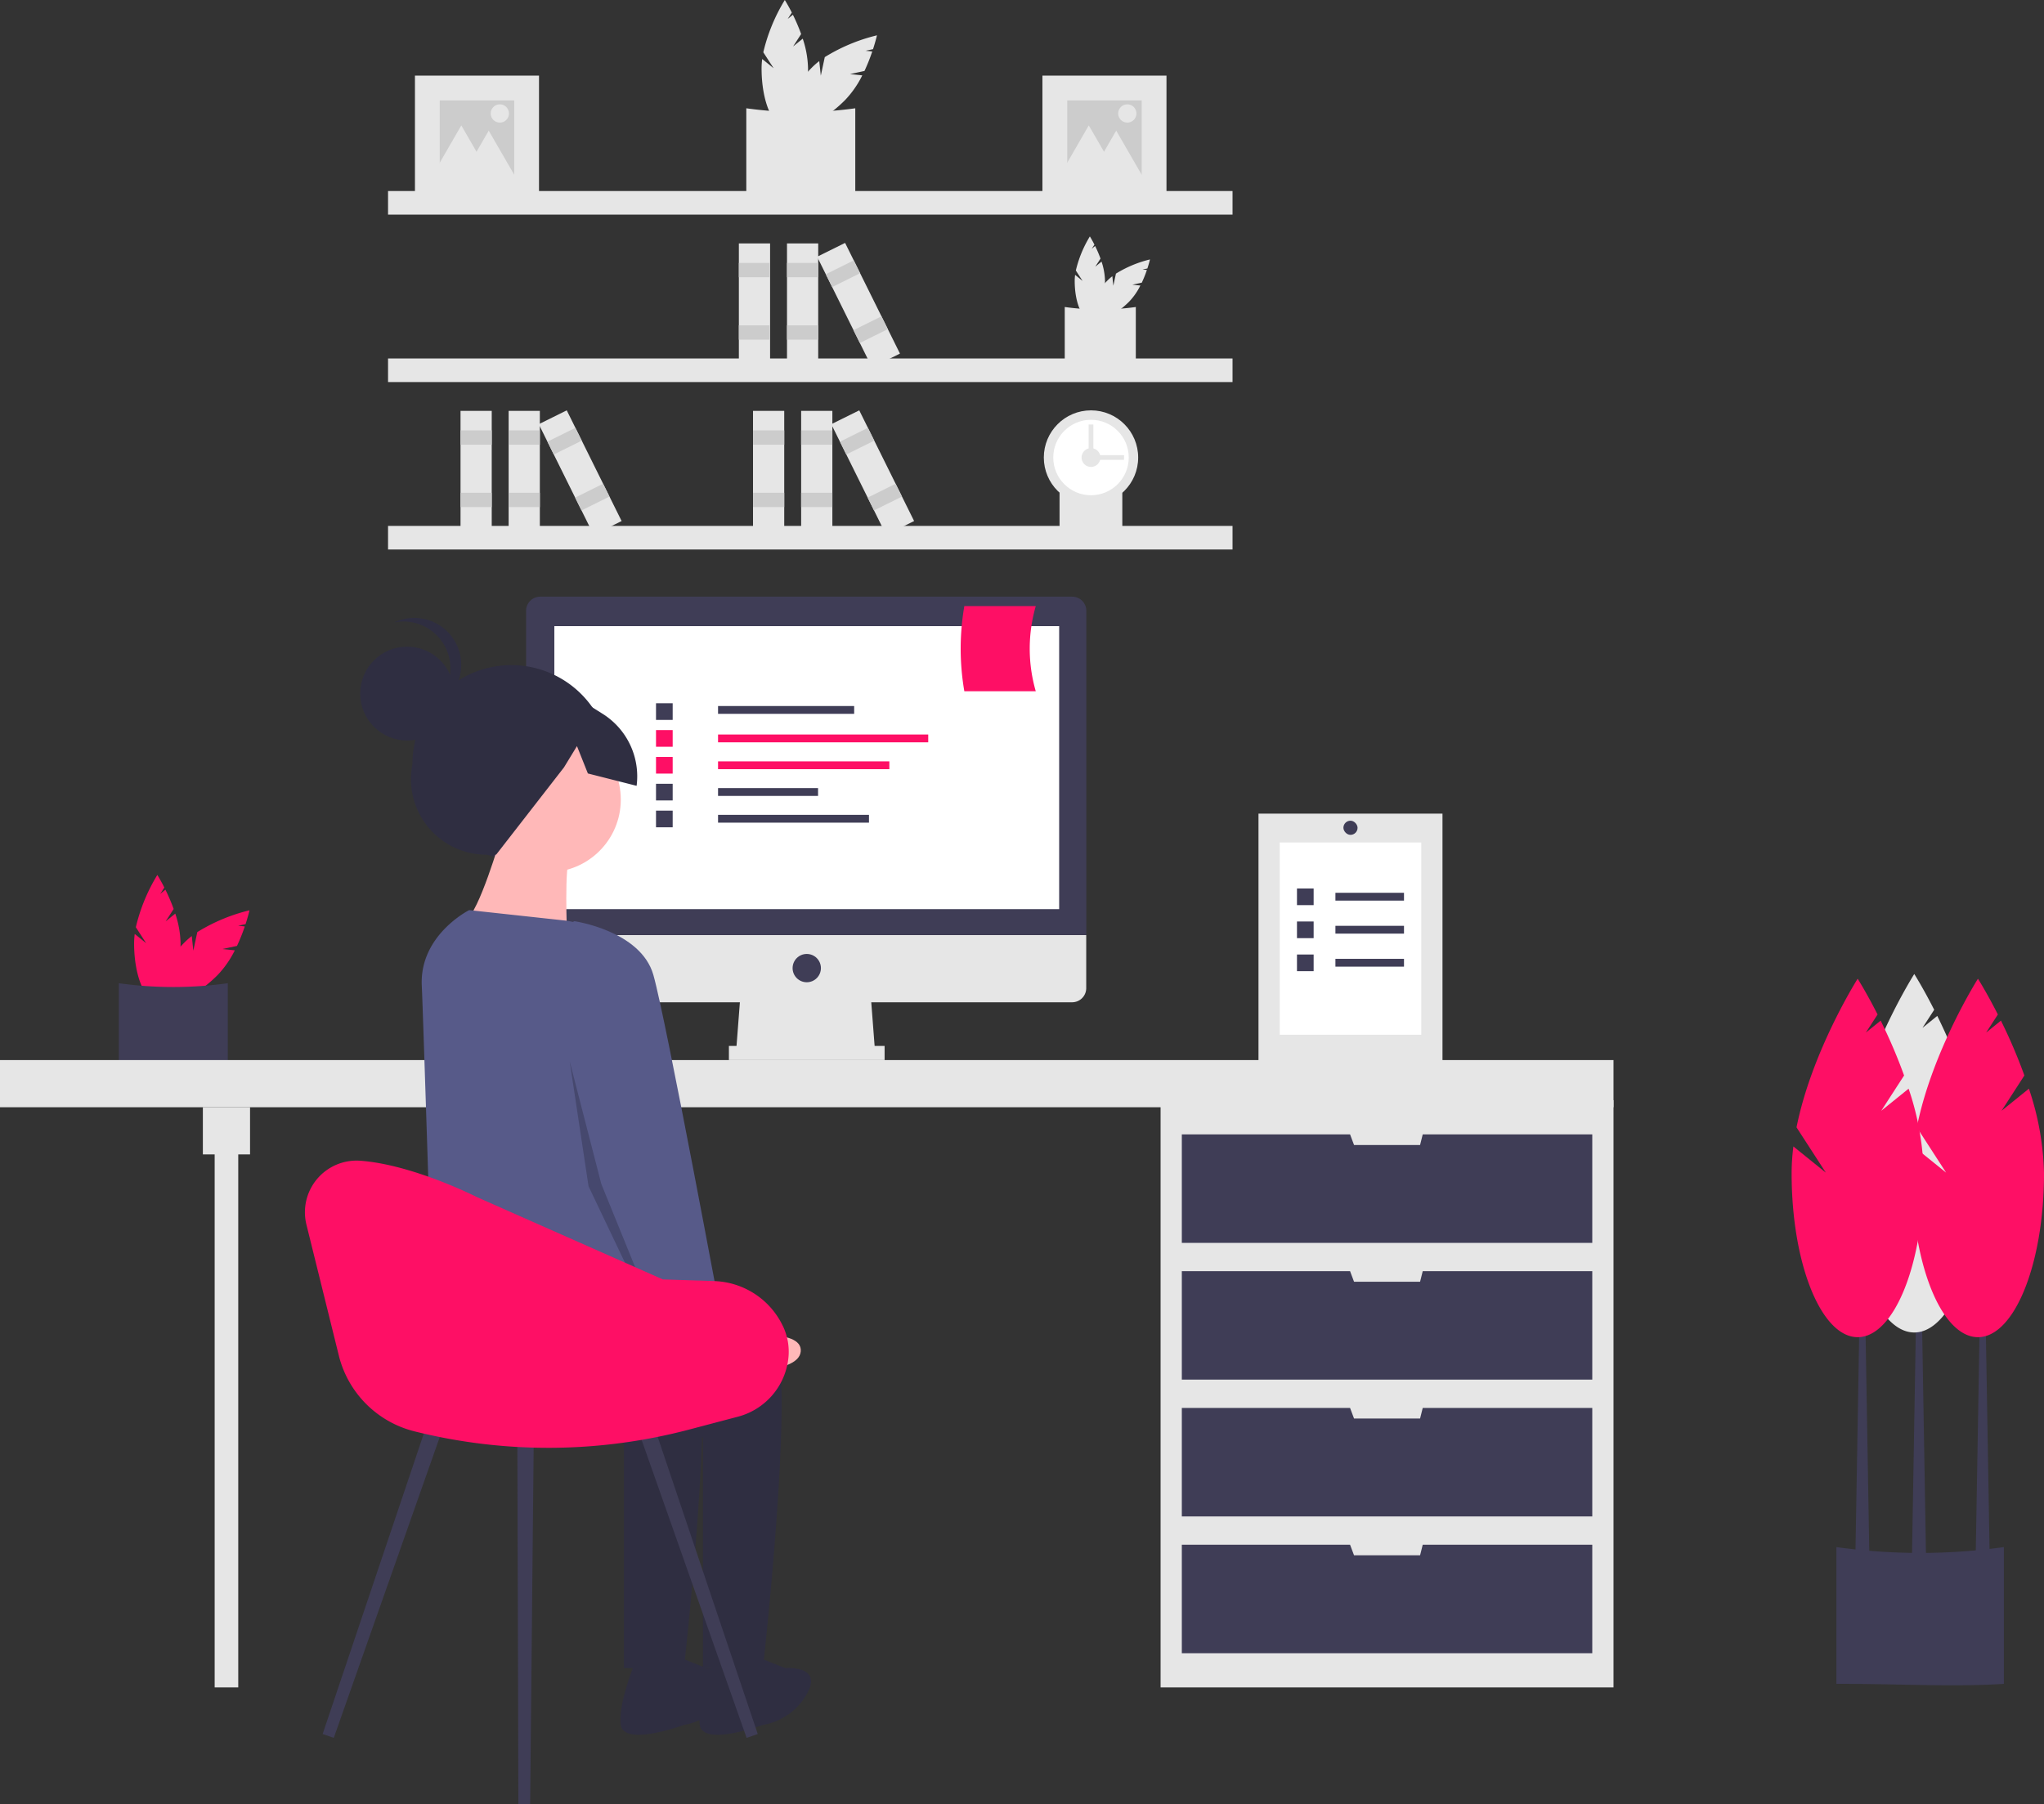 <svg id="undraw_remotely_-2-j6y_2_" data-name="undraw_remotely_-2-j6y (2)" xmlns="http://www.w3.org/2000/svg" width="347" height="306.358" viewBox="0 0 347 306.358">
  <rect x="0" y="0" width="347" height="306.358" fill="#333333" stroke="none"/>
  <path id="パス_995" data-name="パス 995" d="M492.93,68.39l1.364-2.109a31.625,31.625,0,0,0-1.4-3.277l-.882.713.7-1.08c-.666-1.311-1.19-2.136-1.19-2.136a30.3,30.3,0,0,0-3.651,8.878l1.751,2.706-1.938-1.566a12.789,12.789,0,0,0-.106,1.6c0,5.407,1.766,9.791,3.945,9.791s3.944-4.383,3.944-9.791a16.839,16.839,0,0,0-.9-5.052Z" transform="translate(-358.289 -60.501)" fill="#e6e6e6"/>
  <path id="パス_996" data-name="パス 996" d="M508.62,82.338l2.456-.526A31.612,31.612,0,0,0,512.4,78.5l-1.128-.12,1.257-.269c.456-1.4.669-2.352.669-2.352a30.3,30.3,0,0,0-8.859,3.7l-.675,3.152-.264-2.478a12.79,12.79,0,0,0-1.209,1.059c-3.824,3.824-5.674,8.172-4.134,9.712s5.889-.31,9.712-4.134a16.838,16.838,0,0,0,2.935-4.211Z" transform="translate(-364.32 -69.761)" fill="#e6e6e6"/>
  <path id="パス_997" data-name="パス 997" d="M499.484,122.367c-5.7.364-11.9-.021-18.5,0V107.253a66.688,66.688,0,0,0,18.5,0Z" transform="translate(-354.288 -88.867)" fill="#e6e6e6"/>
  <path id="パス_998" data-name="パス 998" d="M626.242,167.715l.89-1.375a20.639,20.639,0,0,0-.913-2.137l-.575.465.456-.7c-.434-.855-.776-1.393-.776-1.393a19.758,19.758,0,0,0-2.381,5.79l1.142,1.765L622.82,169.1a8.347,8.347,0,0,0-.069,1.046c0,3.526,1.152,6.385,2.572,6.385s2.572-2.859,2.572-6.385a10.981,10.981,0,0,0-.589-3.295Z" transform="translate(-440.303 -122.429)" fill="#e6e6e6"/>
  <path id="パス_999" data-name="パス 999" d="M636.474,176.811l1.6-.343a20.612,20.612,0,0,0,.866-2.157l-.736-.078.82-.176c.3-.911.437-1.534.437-1.534a19.758,19.758,0,0,0-5.777,2.41l-.44,2.055-.172-1.616a8.343,8.343,0,0,0-.789.691c-2.493,2.493-3.7,5.329-2.7,6.334s3.84-.2,6.334-2.7a10.983,10.983,0,0,0,1.914-2.746Z" transform="translate(-444.237 -128.468)" fill="#e6e6e6"/>
  <path id="パス_1000" data-name="パス 1000" d="M630.516,202.916c-3.714.238-7.761-.014-12.066,0v-9.857a43.489,43.489,0,0,0,12.066,0Z" transform="translate(-437.694 -140.928)" fill="#e6e6e6"/>
  <path id="パス_1001" data-name="パス 1001" d="M626.863,278.971c-3.279.21-6.853-.012-10.654,0v-8.7a38.4,38.4,0,0,0,10.654,0Z" transform="translate(-436.334 -187.772)" fill="#e6e6e6"/>
  <rect id="長方形_456" data-name="長方形 456" width="143.366" height="4.005" transform="translate(65.876 32.438)" fill="#e6e6e6"/>
  <rect id="長方形_457" data-name="長方形 457" width="143.366" height="4.005" transform="translate(65.876 60.871)" fill="#e6e6e6"/>
  <rect id="長方形_458" data-name="長方形 458" width="143.366" height="4.005" transform="translate(65.876 89.303)" fill="#e6e6e6"/>
  <circle id="楕円形_485" data-name="楕円形 485" cx="8.009" cy="8.009" r="8.009" transform="translate(177.205 69.681)" fill="#e6e6e6"/>
  <circle id="楕円形_486" data-name="楕円形 486" cx="6.407" cy="6.407" r="6.407" transform="translate(178.807 71.283)" fill="#fff"/>
  <circle id="楕円形_487" data-name="楕円形 487" cx="1.602" cy="1.602" r="1.602" transform="translate(183.613 76.088)" fill="#e6e6e6"/>
  <rect id="長方形_459" data-name="長方形 459" width="0.801" height="6.407" transform="translate(190.821 77.289) rotate(90)" fill="#e6e6e6"/>
  <rect id="長方形_460" data-name="長方形 460" width="0.801" height="6.407" transform="translate(185.615 78.491) rotate(180)" fill="#e6e6e6"/>
  <rect id="長方形_461" data-name="長方形 461" width="5.299" height="20.977" transform="translate(133.604 41.334)" fill="#e6e6e6"/>
  <rect id="長方形_462" data-name="長方形 462" width="5.299" height="2.429" transform="translate(133.604 44.647)" fill="#ccc"/>
  <rect id="長方形_463" data-name="長方形 463" width="5.299" height="2.429" transform="translate(133.604 55.245)" fill="#ccc"/>
  <rect id="長方形_464" data-name="長方形 464" width="5.299" height="20.977" transform="translate(125.434 41.334)" fill="#e6e6e6"/>
  <rect id="長方形_465" data-name="長方形 465" width="5.299" height="2.429" transform="translate(125.434 44.647)" fill="#ccc"/>
  <rect id="長方形_466" data-name="長方形 466" width="5.299" height="2.429" transform="translate(125.434 55.245)" fill="#ccc"/>
  <rect id="長方形_467" data-name="長方形 467" width="5.299" height="20.977" transform="matrix(0.896, -0.444, 0.444, 0.896, 138.72, 43.599)" fill="#e6e6e6"/>
  <rect id="長方形_468" data-name="長方形 468" width="5.299" height="2.429" transform="matrix(0.896, -0.444, 0.444, 0.896, 140.19, 46.568)" fill="#ccc"/>
  <rect id="長方形_469" data-name="長方形 469" width="5.299" height="2.429" transform="matrix(0.896, -0.444, 0.444, 0.896, 144.893, 56.066)" fill="#ccc"/>
  <rect id="長方形_470" data-name="長方形 470" width="5.299" height="20.977" transform="translate(86.349 69.768)" fill="#e6e6e6"/>
  <rect id="長方形_471" data-name="長方形 471" width="5.299" height="2.429" transform="translate(86.349 73.08)" fill="#ccc"/>
  <rect id="長方形_472" data-name="長方形 472" width="5.299" height="2.429" transform="translate(86.349 83.678)" fill="#ccc"/>
  <rect id="長方形_473" data-name="長方形 473" width="5.299" height="20.977" transform="translate(78.18 69.768)" fill="#e6e6e6"/>
  <rect id="長方形_474" data-name="長方形 474" width="5.299" height="2.429" transform="translate(78.18 73.08)" fill="#ccc"/>
  <rect id="長方形_475" data-name="長方形 475" width="5.299" height="2.429" transform="translate(78.18 83.678)" fill="#ccc"/>
  <rect id="長方形_476" data-name="長方形 476" width="5.299" height="20.977" transform="matrix(0.896, -0.444, 0.444, 0.896, 91.466, 72.032)" fill="#e6e6e6"/>
  <rect id="長方形_477" data-name="長方形 477" width="5.299" height="2.429" transform="matrix(0.896, -0.444, 0.444, 0.896, 92.935, 75)" fill="#ccc"/>
  <rect id="長方形_478" data-name="長方形 478" width="5.299" height="2.429" transform="matrix(0.896, -0.444, 0.444, 0.896, 97.638, 84.498)" fill="#ccc"/>
  <rect id="長方形_479" data-name="長方形 479" width="5.299" height="20.977" transform="translate(136.007 69.768)" fill="#e6e6e6"/>
  <rect id="長方形_480" data-name="長方形 480" width="5.299" height="2.429" transform="translate(136.007 73.08)" fill="#ccc"/>
  <rect id="長方形_481" data-name="長方形 481" width="5.299" height="2.429" transform="translate(136.007 83.678)" fill="#ccc"/>
  <rect id="長方形_482" data-name="長方形 482" width="5.299" height="20.977" transform="translate(127.837 69.768)" fill="#e6e6e6"/>
  <rect id="長方形_483" data-name="長方形 483" width="5.299" height="2.429" transform="translate(127.837 73.08)" fill="#ccc"/>
  <rect id="長方形_484" data-name="長方形 484" width="5.299" height="2.429" transform="translate(127.837 83.678)" fill="#ccc"/>
  <rect id="長方形_485" data-name="長方形 485" width="5.299" height="20.977" transform="matrix(0.896, -0.444, 0.444, 0.896, 141.123, 72.032)" fill="#e6e6e6"/>
  <rect id="長方形_486" data-name="長方形 486" width="5.299" height="2.429" transform="matrix(0.896, -0.444, 0.444, 0.896, 142.593, 75)" fill="#ccc"/>
  <rect id="長方形_487" data-name="長方形 487" width="5.299" height="2.429" transform="matrix(0.896, -0.444, 0.444, 0.896, 147.295, 84.499)" fill="#ccc"/>
  <rect id="長方形_488" data-name="長方形 488" width="21.062" height="21.062" transform="translate(176.967 12.839)" fill="#e6e6e6"/>
  <rect id="長方形_489" data-name="長方形 489" width="12.637" height="12.637" transform="translate(181.18 17.051)" fill="#ccc"/>
  <path id="パス_1002" data-name="パス 1002" d="M461.732,54.143l2.68,4.641,2.679,4.641H456.373l2.68-4.641Z" transform="translate(-276.894 -32.85)" fill="#e6e6e6"/>
  <path id="パス_1003" data-name="パス 1003" d="M473.571,56.4l2.68,4.641,2.679,4.641H468.212l2.68-4.641Z" transform="translate(-284.078 -34.218)" fill="#e6e6e6"/>
  <circle id="楕円形_488" data-name="楕円形 488" cx="1.552" cy="1.552" r="1.552" transform="translate(189.826 17.716)" fill="#e6e6e6"/>
  <rect id="長方形_490" data-name="長方形 490" width="21.062" height="21.062" transform="translate(70.444 12.839)" fill="#e6e6e6"/>
  <rect id="長方形_491" data-name="長方形 491" width="12.637" height="12.637" transform="translate(74.656 17.051)" fill="#ccc"/>
  <path id="パス_1004" data-name="パス 1004" d="M190.868,54.143l2.679,4.641,2.68,4.641H185.509l2.679-4.641Z" transform="translate(-112.554 -32.85)" fill="#e6e6e6"/>
  <path id="パス_1005" data-name="パス 1005" d="M202.707,56.4l2.679,4.641,2.679,4.641H197.348l2.679-4.641Z" transform="translate(-119.737 -34.218)" fill="#e6e6e6"/>
  <circle id="楕円形_489" data-name="楕円形 489" cx="1.552" cy="1.552" r="1.552" transform="translate(83.303 17.716)" fill="#e6e6e6"/>
  <path id="パス_1006" data-name="パス 1006" d="M222.065,446.174l1.364-2.109a31.617,31.617,0,0,0-1.4-3.277l-.882.713.7-1.08c-.666-1.311-1.19-2.136-1.19-2.136a30.3,30.3,0,0,0-3.651,8.878l1.751,2.706-1.938-1.566a12.789,12.789,0,0,0-.106,1.6c0,5.407,1.766,9.791,3.945,9.791s3.945-4.383,3.945-9.791a16.84,16.84,0,0,0-.9-5.052Z" transform="translate(-193.947 -289.713)" fill="#fe0f65"/>
  <path id="パス_1007" data-name="パス 1007" d="M237.754,460.123l2.456-.526a31.616,31.616,0,0,0,1.327-3.307l-1.128-.12,1.257-.269c.456-1.4.669-2.352.669-2.352a30.3,30.3,0,0,0-8.859,3.7L232.8,460.4l-.264-2.478a12.793,12.793,0,0,0-1.209,1.059c-3.824,3.824-5.674,8.172-4.134,9.712s5.889-.31,9.712-4.134a16.839,16.839,0,0,0,2.935-4.211Z" transform="translate(-199.979 -298.974)" fill="#fe0f65"/>
  <path id="パス_1008" data-name="パス 1008" d="M228.619,500.152c-5.7.364-11.9-.021-18.5,0V485.038a66.687,66.687,0,0,0,18.5,0Z" transform="translate(-189.946 -318.08)" fill="#3f3d56"/>
  <rect id="長方形_492" data-name="長方形 492" width="76.889" height="99.716" transform="translate(197.028 186.816)" fill="#e6e6e6"/>
  <rect id="長方形_493" data-name="長方形 493" width="4.005" height="94.509" transform="translate(36.442 192.022)" fill="#e6e6e6"/>
  <rect id="長方形_494" data-name="長方形 494" width="273.917" height="8.009" transform="translate(0 180.008)" fill="#e6e6e6"/>
  <rect id="長方形_495" data-name="長方形 495" width="8.009" height="8.009" transform="translate(34.44 188.018)" fill="#e6e6e6"/>
  <path id="パス_1009" data-name="パス 1009" d="M551.06,489.8l-.451,1.8H539.4l-.676-1.8H510.162v18.422h69.681V489.8Z" transform="translate(-309.53 -297.173)" fill="#3f3d56"/>
  <path id="パス_1010" data-name="パス 1010" d="M551.06,548.857l-.451,1.8H539.4l-.676-1.8H510.162v18.421h69.681V548.857Z" transform="translate(-309.53 -333.007)" fill="#3f3d56"/>
  <path id="パス_1011" data-name="パス 1011" d="M551.06,607.918l-.451,1.8H539.4l-.676-1.8H510.162v18.421h69.681V607.918Z" transform="translate(-309.53 -368.841)" fill="#3f3d56"/>
  <path id="パス_1012" data-name="パス 1012" d="M551.06,666.979l-.451,1.8H539.4l-.676-1.8H510.162V685.4h69.681V666.979Z" transform="translate(-309.53 -404.675)" fill="#3f3d56"/>
  <path id="パス_1013" data-name="パス 1013" d="M341.333,438.6H317.706l.8-10.412h22.026Z" transform="translate(-192.761 -259.795)" fill="#e6e6e6"/>
  <rect id="長方形_496" data-name="長方形 496" width="26.431" height="2.403" transform="translate(123.743 177.606)" fill="#e6e6e6"/>
  <path id="パス_1014" data-name="パス 1014" d="M478.613,318.128h-90.3a2.4,2.4,0,0,0-2.4,2.4v55.064h95.11V320.53a2.4,2.4,0,0,0-2.4-2.4Z" transform="translate(-296.602 -216.81)" fill="#3f3d56"/>
  <path id="パス_1015" data-name="パス 1015" d="M385.905,464.252v9.01a2.4,2.4,0,0,0,2.4,2.4h90.3a2.4,2.4,0,0,0,2.4-2.4v-9.01Z" transform="translate(-296.602 -305.468)" fill="#e6e6e6"/>
  <rect id="長方形_497" data-name="長方形 497" width="85.699" height="48.056" transform="translate(94.109 106.323)" fill="#fff"/>
  <circle id="楕円形_490" data-name="楕円形 490" cx="2.403" cy="2.403" r="2.403" transform="translate(134.556 161.987)" fill="#3f3d56"/>
  <path id="パス_1016" data-name="パス 1016" d="M979.995,751.724c-8.752.56-18.288-.033-28.433,0V728.5a102.482,102.482,0,0,0,28.433,0Z" transform="translate(-639.802 -465.793)" fill="#3f3d56"/>
  <path id="パス_1017" data-name="パス 1017" d="M827.725,600.886h-2.4l.8-46.937h.8Z" transform="translate(-500.746 -336.097)" fill="#3f3d56"/>
  <path id="パス_1018" data-name="パス 1018" d="M855.219,601.693h-2.4l.8-46.938h.8Z" transform="translate(-517.428 -336.586)" fill="#3f3d56"/>
  <path id="パス_1019" data-name="パス 1019" d="M803.286,601.693h-2.4l.8-46.938h.8Z" transform="translate(-485.919 -336.586)" fill="#3f3d56"/>
  <path id="パス_1020" data-name="パス 1020" d="M971.873,503.48l3.879-5.994a89.854,89.854,0,0,0-3.979-9.315l-2.508,2.026,1.986-3.069c-1.893-3.726-3.382-6.073-3.382-6.073s-7.779,12.258-10.378,25.237l4.977,7.692-5.51-4.45a36.337,36.337,0,0,0-.3,4.559c0,15.371,5.02,27.832,11.213,27.832s11.213-12.461,11.213-27.832a47.866,47.866,0,0,0-2.565-14.363Z" transform="translate(-642.892 -315.662)" fill="#e6e6e6"/>
  <path id="パス_1021" data-name="パス 1021" d="M999.363,505.516l3.879-5.994a89.868,89.868,0,0,0-3.979-9.315l-2.508,2.026,1.986-3.069c-1.893-3.726-3.382-6.073-3.382-6.073s-7.779,12.258-10.378,25.237l4.977,7.692-5.51-4.451a36.36,36.36,0,0,0-.3,4.559c0,15.371,5.02,27.832,11.213,27.832s11.213-12.461,11.213-27.832a47.866,47.866,0,0,0-2.565-14.363Z" transform="translate(-659.571 -316.898)" fill="#fe0f65"/>
  <path id="パス_1022" data-name="パス 1022" d="M947.434,505.516l3.879-5.994a89.851,89.851,0,0,0-3.979-9.315l-2.508,2.026,1.986-3.069c-1.893-3.726-3.382-6.073-3.382-6.073s-7.779,12.258-10.378,25.237l4.977,7.692-5.51-4.451a36.371,36.371,0,0,0-.3,4.559c0,15.371,5.02,27.832,11.213,27.832s11.213-12.461,11.213-27.832a47.87,47.87,0,0,0-2.565-14.363Z" transform="translate(-628.064 -316.898)" fill="#fe0f65"/>
  <rect id="長方形_498" data-name="長方形 498" width="23.107" height="1.326" transform="translate(121.9 119.888)" fill="#3f3d56"/>
  <rect id="長方形_499" data-name="長方形 499" width="35.682" height="1.326" transform="translate(121.9 124.726)" fill="#fe0f65"/>
  <rect id="長方形_500" data-name="長方形 500" width="29.08" height="1.326" transform="translate(121.9 129.285)" fill="#fe0f65"/>
  <rect id="長方形_501" data-name="長方形 501" width="16.977" height="1.326" transform="translate(121.9 133.826)" fill="#3f3d56"/>
  <rect id="長方形_502" data-name="長方形 502" width="25.622" height="1.326" transform="translate(121.9 138.367)" fill="#3f3d56"/>
  <rect id="長方形_503" data-name="長方形 503" width="2.829" height="2.829" transform="translate(111.368 119.417)" fill="#3f3d56"/>
  <rect id="長方形_504" data-name="長方形 504" width="2.829" height="2.829" transform="translate(111.368 123.975)" fill="#fe0f65"/>
  <rect id="長方形_505" data-name="長方形 505" width="2.829" height="2.829" transform="translate(111.368 128.533)" fill="#fe0f65"/>
  <rect id="長方形_506" data-name="長方形 506" width="2.829" height="2.829" transform="translate(111.368 133.092)" fill="#3f3d56"/>
  <rect id="長方形_507" data-name="長方形 507" width="2.829" height="2.829" transform="translate(111.368 137.651)" fill="#3f3d56"/>
  <path id="パス_1023" data-name="パス 1023" d="M586.277,336.658H574.151a42.412,42.412,0,0,1,0-14.458h12.126a26.014,26.014,0,0,0,0,14.458Z" transform="translate(-410.44 -219.281)" fill="#fe0f65"/>
  <path id="パス_1024" data-name="パス 1024" d="M354.056,381.1l-4.989-1.216a12.843,12.843,0,0,1-12.6-15.386h0a16.787,16.787,0,0,1,16.766-16.808h0a16.787,16.787,0,0,1,16.808,16.766h0A13.34,13.34,0,0,1,354.056,381.1Z" transform="translate(-266.449 -234.747)" fill="#2f2e41"/>
  <circle id="楕円形_491" data-name="楕円形 491" cx="12.334" cy="12.334" r="12.334" transform="translate(80.721 123.44)" fill="#ffb8b8"/>
  <path id="パス_1025" data-name="パス 1025" d="M365.634,422.108s-3.754,12.871-5.9,13.943,17.161,2.681,17.161,2.681-.536-12.334.536-13.407S365.634,422.108,365.634,422.108Z" transform="translate(-280.623 -279.898)" fill="#ffb8b8"/>
  <path id="パス_1026" data-name="パス 1026" d="M380.222,623.526s24.133-2.145,27.35,5.9-2.145,55.773-2.145,55.773H395.238V646.049s-43.446-12.349-43.446-16.64S380.222,623.526,380.222,623.526Z" transform="translate(-275.904 -401.947)" fill="#2f2e41"/>
  <path id="パス_1027" data-name="パス 1027" d="M469.925,775.29l5.363,2.145s6.435-.536,3.754,4.29a10.62,10.62,0,0,1-7.508,5.363s-10.189,3.754-10.726,0,2.681-11.262,2.681-11.262Z" transform="translate(-342.011 -494.184)" fill="#2f2e41"/>
  <path id="パス_1028" data-name="パス 1028" d="M364.663,617.868s24.133-2.145,27.35,5.9-2.145,55.773-2.145,55.773H379.679V640.392s-30.84-7.143-30.84-11.434c0-2.016-2.1-12.259,1.6-14.417C354.621,612.105,364.663,617.868,364.663,617.868Z" transform="translate(-273.753 -396.289)" fill="#2f2e41"/>
  <path id="パス_1029" data-name="パス 1029" d="M435.834,775.29l5.363,2.145s6.435-.536,3.754,4.29a10.62,10.62,0,0,1-7.508,5.363s-10.189,3.754-10.726,0,2.681-11.262,2.681-11.262Z" transform="translate(-321.327 -494.184)" fill="#2f2e41"/>
  <path id="パス_1030" data-name="パス 1030" d="M348.921,453.471l16.116,1.752a11.87,11.87,0,0,1,10.331,9.347l6.266,29.659s2.145,29.5-2.145,31.1S369.3,518.9,361.255,519.97s-18.5,3.486-18.5,3.486-1.661-52.8-1.877-57.114C340.444,457.709,348.921,453.471,348.921,453.471Z" transform="translate(-269.272 -298.927)" fill="#575a89"/>
  <path id="パス_1031" data-name="パス 1031" d="M453.513,627.823l6.616,3.9s11.87-1.7,11.5,2.469-13.327,3.366-13.327,3.366l-7.974-4.913Z" transform="translate(-335.689 -404.711)" fill="#ffb8b8"/>
  <circle id="楕円形_492" data-name="楕円形 492" cx="7.968" cy="7.968" r="7.968" transform="translate(61.147 109.807)" fill="#2f2e41"/>
  <path id="パス_1032" data-name="パス 1032" d="M338.552,335.872a7.964,7.964,0,0,0-9.535-7.8,7.964,7.964,0,1,1,4.967,15.009A7.961,7.961,0,0,0,338.552,335.872Z" transform="translate(-262.086 -222.38)" fill="#2f2e41"/>
  <path id="パス_1033" data-name="パス 1033" d="M353.139,357.524l10.741-1.978,8.261,5.177a12.531,12.531,0,0,1,5.772,12.229l-8.273-2.1-1.853-4.645-2.206,3.617-11.536,14.846-6.477-4.125-5.774-9.049Z" transform="translate(-269.838 -239.513)" fill="#2f2e41"/>
  <path id="パス_1034" data-name="パス 1034" d="M393.136,460.934l5.363-2.681s11.262,1.609,13.407,9.117S423.7,526.9,423.7,526.9l-9.117,4.29-12.871-31.641Z" transform="translate(-300.989 -301.828)" fill="#575a89"/>
  <path id="パス_1035" data-name="パス 1035" d="M245.917,458.23l5.367,20.834,9.518,23.4-.33.81-11.352-23.817Z" transform="translate(-149.205 -278.021)" opacity="0.2"/>
  <path id="パス_1036" data-name="パス 1036" d="M141.164,665.347l-1.893-.652,18.336-54.464,2.651.913Z" transform="translate(-84.5 -370.245)" fill="#3f3d56"/>
  <path id="パス_1037" data-name="パス 1037" d="M292.834,665.347l1.893-.652L276.39,610.231l-2.65.913Z" transform="translate(-166.086 -370.245)" fill="#3f3d56"/>
  <path id="パス_1038" data-name="パス 1038" d="M223.494,680.752l2,.007.622-63.668-2.8-.01Z" transform="translate(-135.492 -374.401)" fill="#3f3d56"/>
  <path id="パス_1039" data-name="パス 1039" d="M290.722,572.517l5.492,22.2a17.629,17.629,0,0,0,12.837,12.868h0a93.7,93.7,0,0,0,46.621-.3l8.2-2.163a11.573,11.573,0,0,0,8.687-10.265,10.1,10.1,0,0,0-.914-5.062l-.1-.2a13.4,13.4,0,0,0-11.64-7.527l-8.687-.28-31.637-14.016s-10.881-5.527-19.825-6.145A8.772,8.772,0,0,0,290.722,572.517Z" transform="translate(-238.692 -364.533)" fill="#fe0f65"/>
  <rect id="長方形_508" data-name="長方形 508" width="31.236" height="42.449" transform="translate(213.648 138.16)" fill="#e6e6e6"/>
  <rect id="長方形_509" data-name="長方形 509" width="24.028" height="32.653" transform="translate(217.251 143.058)" fill="#fff"/>
  <rect id="長方形_510" data-name="長方形 510" width="11.642" height="1.326" transform="translate(226.708 151.603)" fill="#3f3d56"/>
  <rect id="長方形_511" data-name="長方形 511" width="2.829" height="2.829" transform="translate(220.181 150.869)" fill="#3f3d56"/>
  <rect id="長方形_512" data-name="長方形 512" width="11.642" height="1.326" transform="translate(226.708 157.21)" fill="#3f3d56"/>
  <rect id="長方形_513" data-name="長方形 513" width="2.829" height="2.829" transform="translate(220.181 156.475)" fill="#3f3d56"/>
  <rect id="長方形_514" data-name="長方形 514" width="11.642" height="1.326" transform="translate(226.708 162.816)" fill="#3f3d56"/>
  <rect id="長方形_515" data-name="長方形 515" width="2.829" height="2.829" transform="translate(220.181 162.082)" fill="#3f3d56"/>
  <rect id="長方形_516" data-name="長方形 516" width="2.403" height="2.403" rx="1.201" transform="translate(228.064 139.361)" fill="#3f3d56"/>
</svg>
